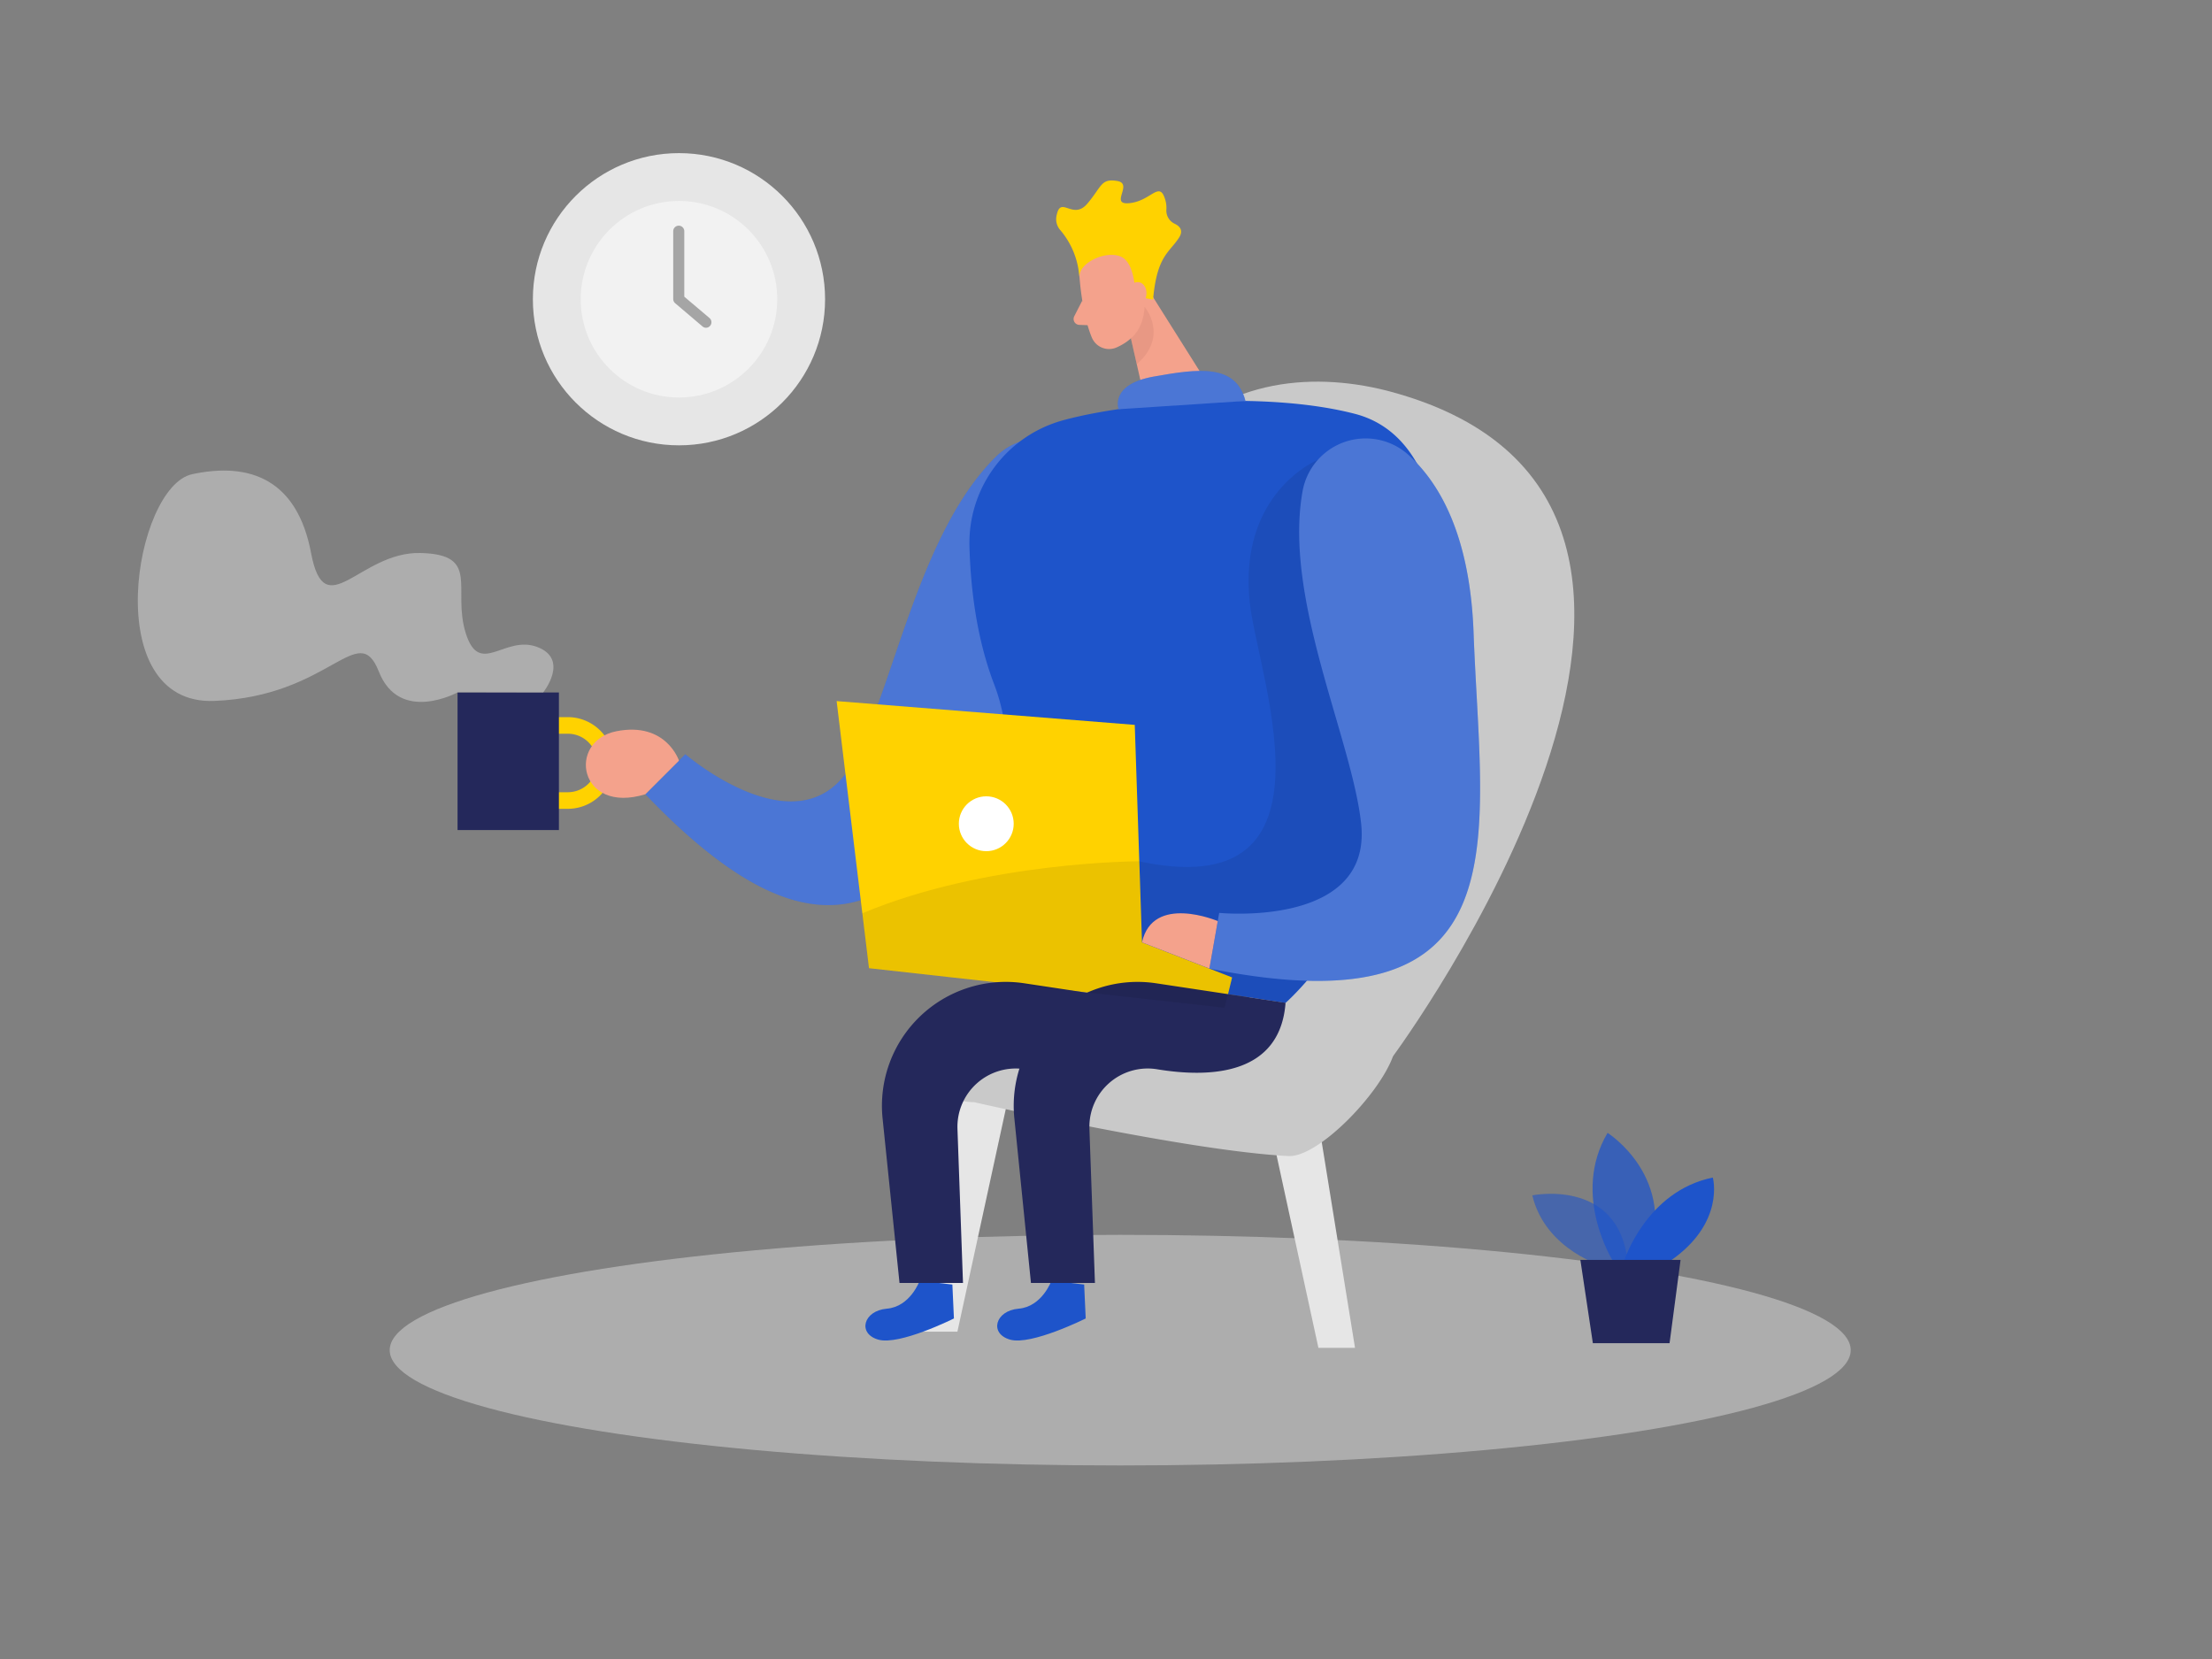 <svg id="Layer_1" data-name="Layer 1" xmlns="http://www.w3.org/2000/svg" viewBox="0 0 400 300"><rect x="0" y="0" width="400" height="300" fill="#808080" stroke="none"/><title>#37 digital nomad</title><path d="M180,82.68a11.57,11.57,0,0,1,19.49,5.42c1.73,7.48.78,18.42-8.79,33.21-20.62,31.84-33.67,64.5-74,22.31l7.23-7.23s21.07,18.14,30.27,1.53C161.63,124.53,166,96.62,180,82.68Z" fill="#1e54ca"/><path d="M180,82.68a11.57,11.57,0,0,1,19.49,5.42c1.73,7.48.78,18.42-8.79,33.21-20.62,31.84-33.67,64.5-74,22.31l7.23-7.23s21.07,18.14,30.27,1.53C161.63,124.53,166,96.62,180,82.68Z" fill="#fff" opacity="0.2"/><ellipse cx="202.57" cy="244.15" rx="132.1" ry="20.85" fill="#e6e6e6" opacity="0.45"/><path d="M290.38,229.16s-10.88-2.92-13.29-13c0,0,16.82-3.47,17.37,13.9Z" fill="#1e54ca" opacity="0.58"/><path d="M291.7,228.08s-7.64-12-1-23.22c0,0,12.84,8.08,7.21,23.22Z" fill="#1e54ca" opacity="0.73"/><path d="M293.66,228.08s4-12.69,16.07-15.14c0,0,2.31,8.22-7.79,15.14Z" fill="#1e54ca"/><polygon points="285.78 227.83 288.04 242.89 301.91 242.89 303.9 227.83 285.78 227.83" fill="#24285b"/><path d="M195.21,50.14s.45,6.7,2.24,10.92a3.37,3.37,0,0,0,4.44,1.78c2.12-.94,4.7-2.81,4.9-6.43l1.09-6.1a6,6,0,0,0-3.61-6C200.12,42.23,194.74,46.07,195.21,50.14Z" fill="#f4a28c"/><polygon points="206.97 51.29 220.8 73.25 208.04 76.77 204.5 61.17 206.97 51.29" fill="#f4a28c"/><path d="M195.71,54.35l-1.45,2.84a1.07,1.07,0,0,0,.92,1.56l2.61.09Z" fill="#f4a28c"/><path d="M204.5,61.17s2.28-1.63,2.48-5.68c0,0,4.49,5.19-1.42,10.38Z" fill="#ce8172" opacity="0.31"/><path d="M251.9,191s73.77-99.65,0-120.06c-26.9-7.45-67.84,3-51.72,99Z" fill="#c9c9c9"/><polygon points="228.76 199.32 238.41 243.73 245.03 243.73 237.36 196.32 228.76 199.32" fill="#e6e6e6"/><polygon points="182.78 196.4 173.13 240.81 166.51 240.81 174.18 193.41 182.78 196.4" fill="#e6e6e6"/><path d="M251.9,191c-2.54,7-13.58,18.32-18.9,18.05-18.32-.92-56.84-9.74-56.84-9.74a9.65,9.65,0,0,1-9.65-9.65l2.71-2.9c0-5.32,8-5.4,13.35-5.4h59.68A9.64,9.64,0,0,1,251.9,191Z" fill="#c9c9c9"/><path d="M175.31,98.87A23,23,0,0,1,192.24,76c11.67-3.21,36.38-5.42,52.79-1.16,30,7.79,12.44,83.61-12.56,106.52l-56.22-8.6s10.85-30,3.53-49C176.6,115.47,175.52,106.43,175.31,98.87Z" fill="#1e54ca"/><path d="M195.21,50.14,195,48.6a14.54,14.54,0,0,0-3.36-7.1,3,3,0,0,1-.54-2.68c.75-3.46,2.92,1.07,5.53-2s2.42-4.6,5.41-4.09-1.57,4.42,2.26,4,5.31-4,6.34-.84a5,5,0,0,1,.28,2,2.62,2.62,0,0,0,1.5,2.57c1,.48,1.59,1.26.79,2.51-1.79,2.77-4,3.26-4.7,11.22l-3.22-.62s.14-6-2.61-7.17S195,47.54,195.21,50.14Z" fill="#ffd200"/><path d="M238.35,83.12S223.84,89,226,109c1.46,13.7,18.95,58.27-24.9,45.51l-.89,16.74,21.88,8.53,10.41,1.57,3.66-3.79L255,150.74l-5.75-34.5Z" opacity="0.08"/><polygon points="151.29 126.78 205.2 131.08 206.51 170.41 222.8 176.75 221.46 182.23 157.14 175.08 151.29 126.78" fill="#ffd200"/><circle cx="178.35" cy="148.96" r="4.96" fill="#fff"/><path d="M190.14,231.59s-1.69,4.7-5.94,5.06-5.36,4.51-1.54,5.6,13.67-3.83,13.67-3.83l-.28-6.13Z" fill="#1e54ca"/><path d="M232.47,181.34l-23.41-3.53a22.4,22.4,0,0,0-25.63,24.44l3,29.75H198l-1-27.85a10.55,10.55,0,0,1,12.2-10.8C219.14,195,231.49,194.27,232.47,181.34Z" fill="#24285b"/><path d="M166.31,231.59s-1.69,4.7-5.94,5.06-5.36,4.51-1.54,5.6,13.67-3.83,13.67-3.83l-.28-6.13Z" fill="#1e54ca"/><path d="M208.64,181.34l-23.41-3.53a22.4,22.4,0,0,0-25.63,24.44L162.66,232h11.48l-1-27.85a10.55,10.55,0,0,1,12.2-10.8C195.31,195,207.66,194.27,208.64,181.34Z" fill="#24285b"/><path d="M235.53,88.93a11.58,11.58,0,0,1,19.08-6.75c5.71,5.13,11.21,14.63,11.86,32.23,1.4,37.92,9.46,72.15-47.77,60.74l1.77-10.07s27.67,2.76,25.67-16.12C244.52,133.74,232.09,108.36,235.53,88.93Z" fill="#1e54ca"/><path d="M235.53,88.93a11.58,11.58,0,0,1,19.08-6.75c5.71,5.13,11.21,14.63,11.86,32.23,1.4,37.92,9.46,72.15-47.77,60.74l1.77-10.07s27.67,2.76,25.67-16.12C244.52,133.74,232.09,108.36,235.53,88.93Z" fill="#fff" opacity="0.2"/><path d="M220.21,166.56s-11.76-5-13.7,3.85l12.19,4.74Z" fill="#f4a28c"/><path d="M204.07,53.68s-.35-2.56,1.6-2.66,2.48,3.6-.08,4.34Z" fill="#f4a28c"/><path d="M202.29,74s-1.7-4.47,6.32-5.9,14.86-2.39,16.61,4.4" fill="#1e54ca"/><path d="M202.29,74s-1.7-4.47,6.32-5.9,14.86-2.39,16.61,4.4" fill="#fff" opacity="0.2"/><path d="M206,155.75s-27.67,0-50.08,9.41l1.2,9.92,64.31,7.15,1.35-5.49-16.29-6.33Z" opacity="0.08"/><path d="M102.68,146.26H97.14v-3h5.54a5.29,5.29,0,0,0,0-10.58H97.14v-3h5.54a8.29,8.29,0,0,1,0,16.58Z" fill="#ffd200"/><path d="M122.78,137.55s-2.31-7.09-11.31-5.32-6.84,15.12,5.24,11.39Z" fill="#f4a28c"/><rect x="82.74" y="125.22" width="18.33" height="24.88" fill="#24285b"/><path d="M98.22,125.22s4.83-6-1.08-8.23-10.42,5.5-12.92-2.5S87,100.24,76,100s-17.25,13.25-19.75,0-11-16.5-21.5-14.25-17,41.82,4,41,26-14.86,29.75-5.32,14.27,3.76,14.27,3.76Z" fill="#e6e6e6" opacity="0.45"/><circle cx="122.78" cy="54.11" r="26.42" fill="#e6e6e6"/><circle cx="122.78" cy="54.11" r="17.77" fill="#f2f2f2"/><path d="M127.69,59.27A1,1,0,0,1,127,59l-4.91-4.17a1,1,0,0,1-.35-.76V41.81a1,1,0,0,1,2,0V53.65l4.56,3.86a1,1,0,0,1-.65,1.76Z" fill="#a5a5a5"/></svg>